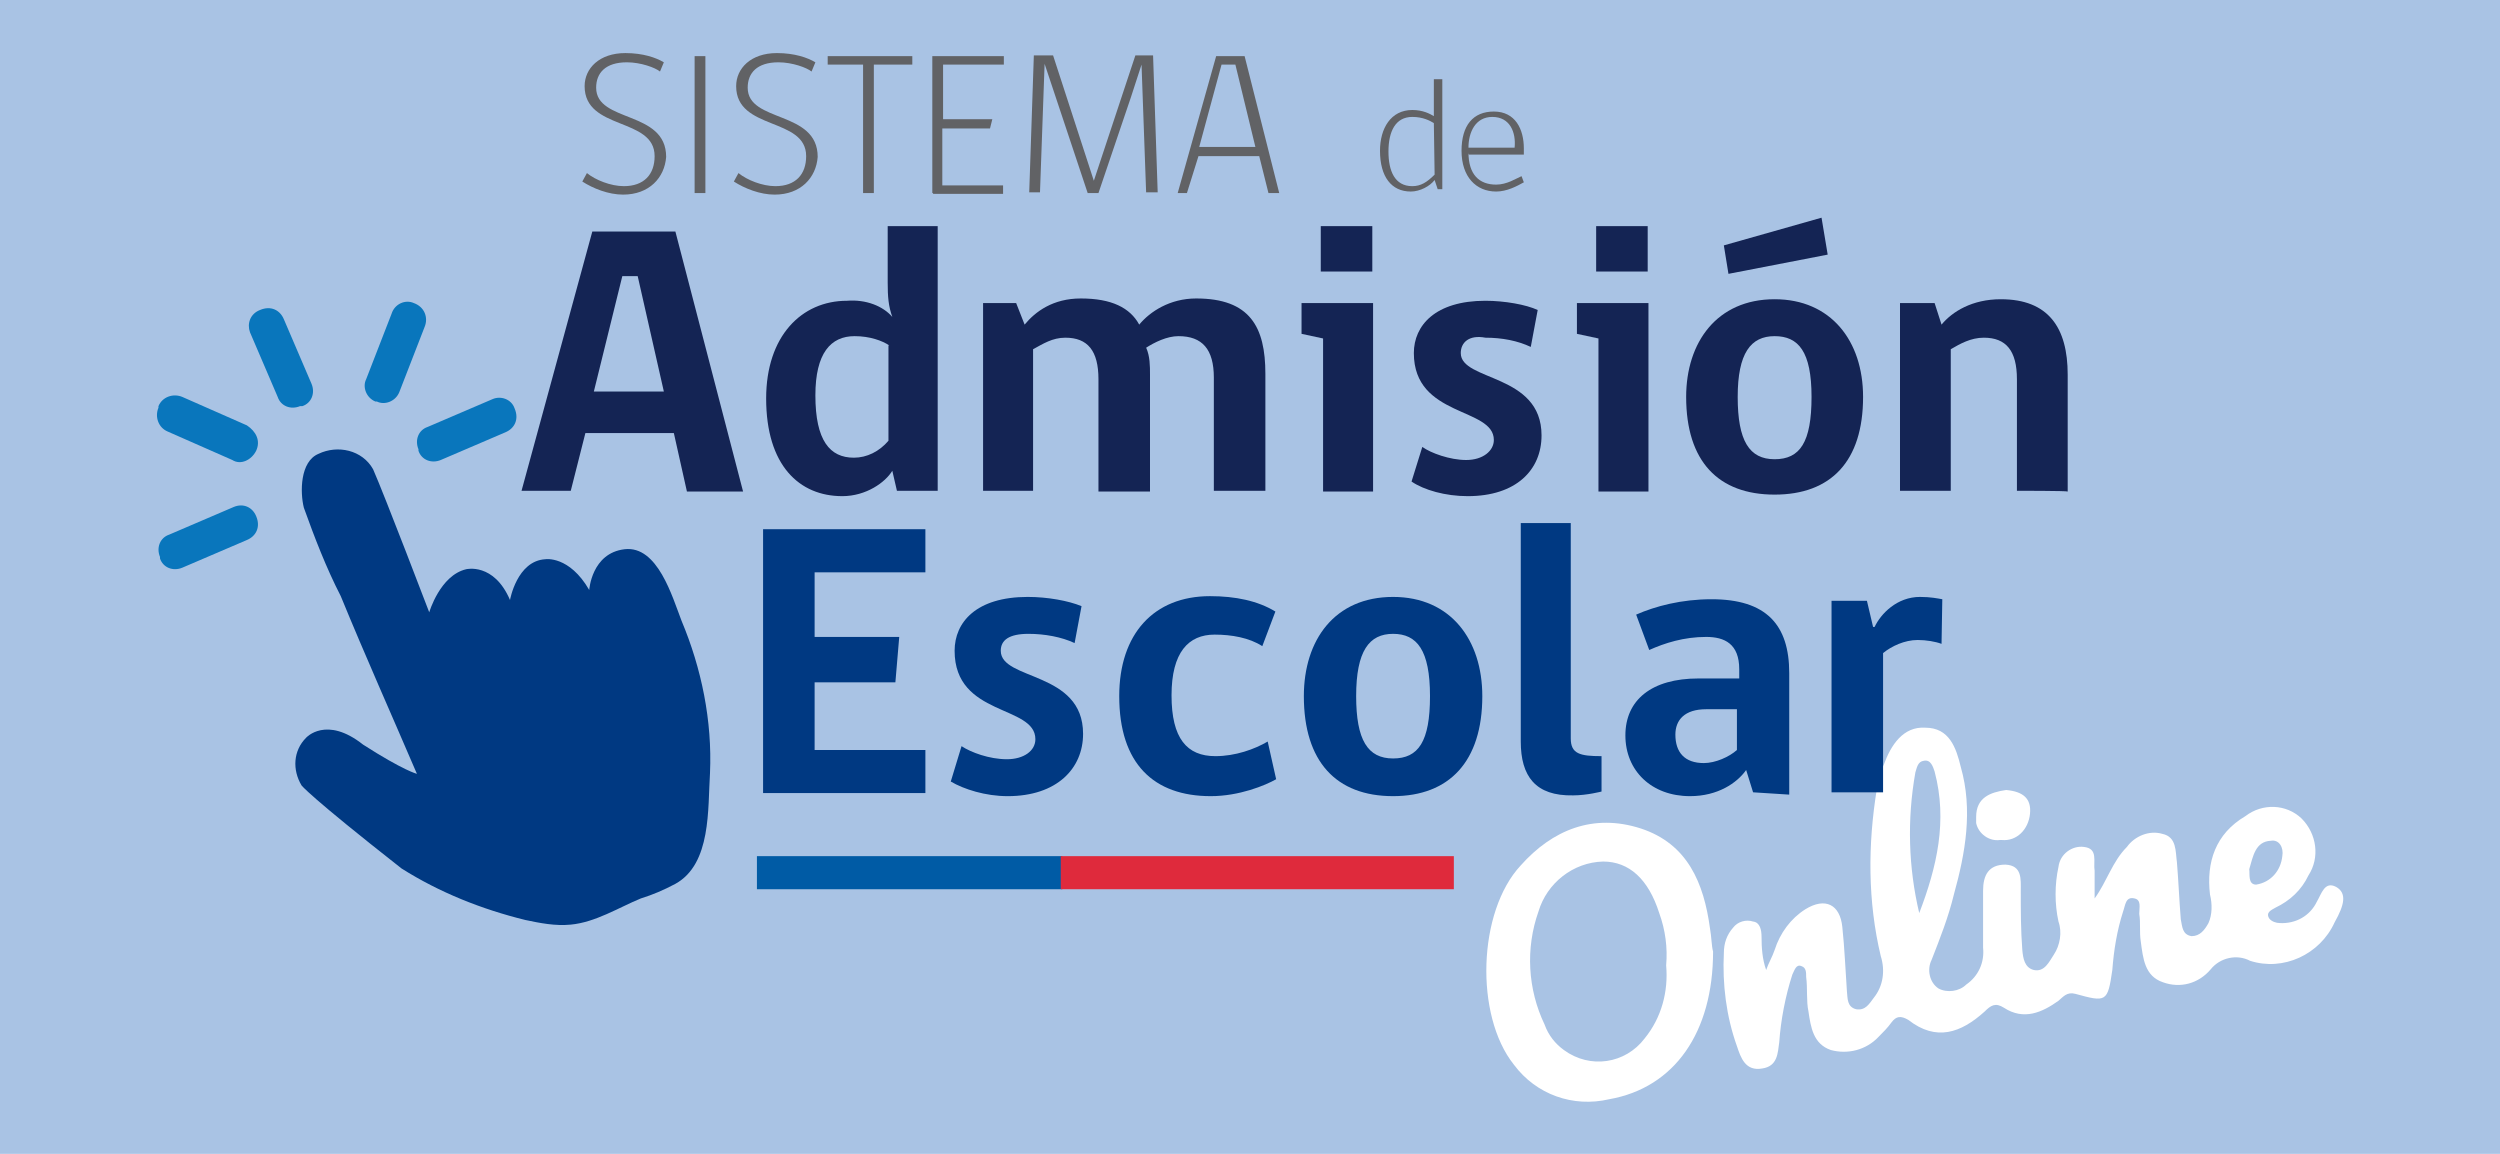 <svg xmlns="http://www.w3.org/2000/svg" xmlns:xlink="http://www.w3.org/1999/xlink" id="Capa_1" x="0px" y="0px" viewBox="0 0 325 150" style="enable-background:new 0 0 325 150;" xml:space="preserve"><style type="text/css">	.st0{fill:#A9C3E4;}	.st1{fill:#FFFFFF;}	.st2{enable-background:new    ;}	.st3{fill:#616265;}	.st4{fill:#142454;}	.st5{fill:#003982;}	.st6{fill:#0976BC;}	.st7{fill:#005BA5;}	.st8{fill:#DF2A3C;}</style><rect class="st0" width="325" height="150"></rect><g id="Grupo_94">	<g id="Grupo_93">		<path id="Trazado_107" class="st1" d="M260.8,102.7c2.2,0.2,3.3,1.1,3.1,3.1c-0.2,2-1.7,3.6-3.7,3.4H260c-1.4,0.2-2.8-0.8-3.1-2.2   c0-0.3,0-0.5,0-0.8C256.9,103.7,258.7,103,260.8,102.7z"></path>		<path id="Trazado_108" class="st1" d="M303.7,115.3c-1.5-0.8-1.9,0.9-2.5,1.9c-0.9,1.9-2.8,2.9-4.8,2.8c-0.5,0-1.1-0.2-1.4-0.6   c-0.5-0.8,0.3-1.1,0.8-1.4c1.9-0.9,3.4-2.3,4.3-4.2c1.5-2.3,1.1-5.4-0.9-7.4c-2-1.9-5.1-2-7.3-0.3c-3.9,2.3-5.1,6-4.6,10.2   c0.3,1.2,0.3,2.6-0.2,3.7c-0.5,0.9-1.1,1.7-2.2,1.7c-1.2-0.2-1.2-1.2-1.4-2.2c-0.2-2.5-0.3-5-0.5-7.4c-0.2-1.4,0-3.3-1.9-3.7   c-1.7-0.5-3.6,0.3-4.6,1.7c-1.9,1.9-2.6,4.5-4.2,6.7c0-1.2,0-2.3,0-3.6c-0.2-1.2,0.5-2.9-1.4-3.1c-1.5-0.2-3.1,0.9-3.3,2.6   c-0.5,2.3-0.5,4.8,0,7.1c0.5,1.4,0.2,3.1-0.6,4.3c-0.6,0.9-1.2,2.3-2.6,2c-1.2-0.3-1.4-1.5-1.5-2.6c-0.2-2.6-0.2-5.1-0.2-7.7   c0-1.5,0.2-3.3-2-3.4c-2.2,0-2.9,1.4-2.9,3.4c0,2.5,0,5,0,7.4c0.2,1.9-0.6,3.7-2.2,4.8c-0.9,0.9-2.5,1.1-3.6,0.5   c-1.2-0.8-1.5-2.5-0.9-3.7c1.1-2.8,2.2-5.6,2.9-8.5c1.5-5.4,2.5-11,0.9-16.6c-0.6-2.5-1.5-5.1-4.6-5.1c-2.9-0.2-4.5,2.3-5.4,4.8   c-0.5,0.9-0.6,2-0.9,3.1c-1.2,7.3-1.2,14.7,0.5,21.8c0.6,1.9,0.3,3.9-0.9,5.4c-0.6,0.8-1.1,1.7-2.3,1.5c-1.2-0.3-1.1-1.4-1.2-2.3   c-0.2-2.8-0.3-5.6-0.6-8.4c-0.3-2.9-2.2-3.9-4.8-2.3c-1.9,1.2-3.3,3.1-4,5.3c-0.3,0.9-0.8,1.7-1.1,2.6c-0.5-1.4-0.6-2.9-0.6-4.3   c0-0.9-0.2-1.9-1.1-2c-0.9-0.3-2,0-2.6,0.8c-0.8,0.9-1.2,2-1.2,3.3c-0.2,4,0.3,8.2,1.7,12.1c0.5,1.5,1.1,3.3,3.3,2.9   c2-0.3,2-2,2.2-3.4c0.2-2.9,0.8-6,1.7-8.8c0.3-0.6,0.5-1.4,1.2-1.1c0.6,0.2,0.6,0.8,0.6,1.4c0.2,1.5,0,3.1,0.3,4.5   c0.3,2,0.6,4.2,2.9,5c2.2,0.6,4.6,0,6.2-1.7c0.6-0.6,1.2-1.2,1.7-1.9c0.6-0.8,1.2-0.9,2.2-0.3c3.6,2.8,6.8,1.7,9.9-1.1   c0.8-0.8,1.4-1.2,2.5-0.5c2.6,1.7,5,0.6,7.1-0.9c0.6-0.5,1.1-1.2,2.2-0.9c4,1.1,4.2,1.1,4.8-3.1c0.2-2.6,0.6-5.1,1.4-7.6   c0.3-0.8,0.3-2,1.5-1.7c0.9,0.2,0.6,1.2,0.6,2c0.2,1.2,0,2.3,0.2,3.6c0.3,2.2,0.5,4.5,2.9,5.3c2.2,0.8,4.6,0.2,6.2-1.7   c1.2-1.5,3.4-2,5.1-1.1c4.3,1.4,9.1-0.8,11-5C304.8,117.6,305.1,116.1,303.7,115.3z M249,100.4c0.2-0.6,0.3-1.4,1.1-1.5   c0.9-0.2,1.2,0.8,1.4,1.4c1.7,6.4,0.3,12.4-2,18.4C248.1,112.8,247.9,106.6,249,100.4L249,100.4z M292.4,113   c0.5-1.7,0.8-3.6,2.8-3.7c1.1-0.2,1.7,0.9,1.5,2c-0.2,1.9-1.5,3.4-3.4,3.7C292.2,115,292.5,113.6,292.4,113L292.4,113z"></path>		<path id="Trazado_109" class="st1" d="M222.3,120.7c-0.8-5.9-2.9-11-9-13c-6.2-2-11.5,0.2-15.6,4.8c-5.6,6-6,19.5-0.9,25.9   c2.9,3.9,7.7,5.6,12.4,4.5c8.5-1.5,13.5-8.7,13.5-19.2C222.5,123,222.5,121.8,222.3,120.7z M213.8,135c-2.5,3.3-7.1,4-10.5,1.5   c-1.1-0.8-2-1.9-2.5-3.3c-2.2-4.6-2.5-9.9-0.8-14.7c1.1-3.7,4.5-6.4,8.4-6.5c3.4,0,5.9,2.3,7.3,6.7c0.8,2.2,1.1,4.5,0.9,6.8   C216.9,128.9,216,132.3,213.8,135z"></path>	</g>	<g class="st2">		<path class="st3" d="M81,25.3c-1.9,0-3.9-0.8-5.3-1.7l0.6-1.1c1.1,0.9,3.1,1.7,4.8,1.7c2.6,0,4-1.5,4-3.9c0-5.1-9.1-3.3-9.1-9.1   c0-2.3,1.9-4.3,5.3-4.3c2.3,0,4,0.6,5,1.2l-0.5,1.2c-0.6-0.5-2.5-1.2-4.3-1.2c-2.8,0-4,1.4-4,3.3c0,4.6,9.1,2.9,9.1,9   C86.4,23.1,84.4,25.3,81,25.3z"></path>		<path class="st3" d="M90.3,25.1V7.3h1.4v17.8H90.3z"></path>		<path class="st3" d="M100.7,25.3c-1.9,0-3.9-0.8-5.3-1.7l0.6-1.1c1.1,0.9,3.1,1.7,4.8,1.7c2.6,0,4-1.5,4-3.9   c0-5.1-9.1-3.3-9.1-9.1c0-2.3,1.9-4.3,5.3-4.3c2.3,0,4,0.6,5,1.2l-0.5,1.2c-0.6-0.5-2.5-1.2-4.3-1.2c-2.8,0-4,1.4-4,3.3   c0,4.6,9.1,2.9,9.1,9C106.1,23.1,104.1,25.3,100.7,25.3z"></path>		<path class="st3" d="M113.6,8.4v16.7h-1.4V8.4h-4.6V7.3h11v1.1H113.6z"></path>		<path class="st3" d="M121.2,25.1V7.3h9.3v1.1h-7.9v7.1h6.4l-0.3,1.2h-6.2v7.4h7.9v1.1h-9.1V25.1z"></path>		<path class="st3" d="M149,25.1l-0.6-16.7l0,0l-1.4,4.3l-4.2,12.4h-1.4l-4.2-12.6l-1.4-4.2l0,0l-0.6,16.7h-1.4l0.6-17.8h2.5   l5.3,16.3l0,0l5.4-16.3h2.3l0.6,17.8H149z"></path>		<path class="st3" d="M154.3,25.1h-1.2l5-17.8h3.7l4.5,17.8h-1.4l-1.2-4.8h-7.9L154.3,25.1z M158.8,8.4l-2.9,10.7h7.3l-2.6-10.7   H158.8z"></path>	</g>	<g class="st2">		<path class="st4" d="M74.2,63.8h-6.4L77,30.1h10.8l8.8,33.8h-7.3l-1.7-7.6H76.1L74.2,63.8z M80.9,35.9l-3.7,15h9.1l-3.4-15H80.9z"></path>		<path class="st4" d="M116,41.2c-0.5-1.4-0.6-2.6-0.6-4.5v-7.3h6.5v34.4h-5.3l-0.6-2.6c-0.9,1.5-3.4,3.3-6.5,3.3   c-5.6,0-9.9-4-9.9-12.7c0-8.1,4.6-12.7,10.5-12.7C112.6,38.9,114.8,39.8,116,41.2z M115.6,44.9c-0.9-0.6-2.5-1.2-4.5-1.2   c-3.1,0-5.1,2.2-5.1,7.7c0,5.9,1.9,8.1,5,8.1c1.7,0,3.3-0.8,4.5-2.2V44.9H115.6z"></path>		<path class="st4" d="M149.5,48.7v15.2h-6.7V49.3c0-3.7-1.4-5.4-4.3-5.4c-1.7,0-2.9,0.8-4.2,1.5v18.4h-6.5V39.4h4.3l1.1,2.8   c1.4-1.7,3.7-3.4,7.3-3.4c4,0,6.4,1.2,7.6,3.4c1.4-1.7,4-3.4,7.4-3.4c7,0,9,3.7,9,9.8v15.2h-6.7V49.1c0-3.7-1.5-5.4-4.6-5.4   c-1.5,0-3.1,0.8-4.2,1.5C149.5,46.3,149.5,47.6,149.5,48.7z"></path>		<path class="st4" d="M172,63.8V44l-2.8-0.6v-4h9.3v24.5H172z M171.7,29.4h6.7v5.9h-6.7V29.4z"></path>		<path class="st4" d="M189.9,45.9c0,3.7,10.5,2.6,10.5,10.7c0,4.5-3.3,7.9-9.6,7.9c-2.9,0-5.7-0.8-7.3-1.9l1.4-4.5   c1.1,0.8,3.6,1.7,5.7,1.7c2.2,0,3.6-1.2,3.6-2.6c0-4.3-10.4-2.9-10.4-11.3c0-3.6,2.8-6.8,9.3-6.8c2.5,0,5.3,0.5,6.8,1.2l-0.9,4.8   c-1.7-0.8-3.7-1.2-5.9-1.2C191,43.5,189.9,44.5,189.9,45.9z"></path>		<path class="st4" d="M207.8,63.8V44l-2.8-0.6v-4h9.3v24.5H207.8z M207.5,29.4h6.7v5.9h-6.7V29.4z"></path>		<path class="st4" d="M242.2,51.6c0,8.4-4.2,12.7-11.5,12.7s-11.5-4.3-11.5-12.7c0-7.1,4-12.7,11.5-12.7   C238,38.9,242.2,44.3,242.2,51.6z M224.7,35.6l-0.6-3.7l12.7-3.6l0.8,4.8L224.7,35.6z M235.5,51.6c0-5.9-1.7-7.9-4.8-7.9   s-4.8,2.2-4.8,7.9c0,5.7,1.5,8.1,4.8,8.1S235.5,57.5,235.5,51.6z"></path>		<path class="st4" d="M262.2,63.8V49.3c0-3.7-1.4-5.4-4.3-5.4c-1.7,0-3.1,0.8-4.3,1.5v18.4H247V39.4h4.5l0.9,2.8   c1.4-1.7,4-3.3,7.7-3.3c6.2,0,8.7,3.7,8.7,9.8v15.2C268.8,63.8,262.2,63.8,262.2,63.8z"></path>	</g>	<g class="st2">		<path class="st5" d="M99.2,103V68.8h21.1v5.6h-14.4v8.4h11l-0.5,5.9h-10.5v8.8h14.4v5.6H99.2z"></path>		<path class="st5" d="M130.1,84.6c0,3.9,10.7,2.6,10.7,10.8c0,4.5-3.4,8.1-9.8,8.1c-2.9,0-5.7-0.9-7.4-1.9L125,97   c1.2,0.8,3.6,1.7,5.9,1.7c2.2,0,3.7-1.1,3.7-2.6c0-4.5-10.5-2.9-10.5-11.5c0-3.7,2.8-7,9.5-7c2.6,0,5.3,0.5,7,1.2l-0.9,4.8   c-1.7-0.8-3.9-1.2-6-1.2C131.2,82.4,130.1,83.2,130.1,84.6z"></path>		<path class="st5" d="M165.9,101.3c-1.4,0.8-4.8,2.2-8.5,2.2c-7.4,0-11.9-4.2-11.9-13c0-8.1,4.5-13,11.8-13c3.3,0,6.2,0.6,8.5,2   l-1.7,4.5c-1.7-1.1-4-1.5-6.2-1.5c-3.4,0-5.6,2.3-5.6,7.9s2,7.9,5.7,7.9c2.6,0,5.1-0.9,6.8-1.9L165.9,101.3z"></path>		<path class="st5" d="M192.7,90.5c0,8.5-4.3,13-11.6,13c-7.4,0-11.6-4.5-11.6-13c0-7.3,4-12.9,11.6-12.9   C188.6,77.6,192.7,83.2,192.7,90.5z M185.9,90.5c0-6-1.7-8.1-4.8-8.1s-4.8,2.2-4.8,8.1c0,5.7,1.5,8.1,4.8,8.1   S185.9,96.4,185.9,90.5z"></path>		<path class="st5" d="M197.7,96.4V68h6.5v28c0,2,1.2,2.3,4,2.3v4.6c0,0-1.9,0.5-3.7,0.5C199.6,103.5,197.7,100.9,197.7,96.4z"></path>		<path class="st5" d="M227.9,103l-0.9-2.9c-1.2,1.7-3.7,3.4-7.3,3.4c-5,0-8.4-3.3-8.4-7.9c0-4.6,3.4-7.4,9.5-7.4h5.3v-1.2   c0-3.3-1.9-4.2-4.3-4.2c-2.9,0-5.4,0.8-7.4,1.7l-1.7-4.6c2.5-1.1,5.9-2,9.8-2c7.1,0,10.1,3.3,10.1,9.6v15.8L227.9,103L227.9,103z    M226,92.2h-4.2c-2.8,0-4,1.4-4,3.3c0,2.3,1.2,3.7,3.7,3.7c1.5,0,3.3-0.8,4.3-1.7v-5.3H226z"></path>		<path class="st5" d="M252.4,83.7c-0.8-0.3-2-0.5-3.1-0.5c-1.7,0-3.4,0.8-4.5,1.7V103h-6.7V78.1h4.6l0.8,3.4h0.2   c0.8-1.7,2.9-3.9,5.9-3.9c1.4,0,2.3,0.2,2.9,0.3L252.4,83.7z"></path>	</g>	<g class="st2">		<path class="st3" d="M186.5,23.4c-0.6,0.8-1.9,1.5-3.1,1.5c-2.5,0-4-1.9-4-5.3c0-2.9,1.4-5.3,4.2-5.3c1.4,0,2.3,0.5,2.8,0.8v-1.7   v-3.1h1.1v14.3h-0.6L186.5,23.4z M186.4,16c-0.5-0.3-1.4-0.8-2.8-0.8c-2.2,0-3.1,1.9-3.1,4.5c0,2.5,0.8,4.5,3.1,4.5   c1.1,0,1.9-0.5,2.9-1.5L186.4,16L186.4,16z"></path>		<path class="st3" d="M190.9,19.8c0,2.9,1.4,4.2,3.6,4.2c1.4,0,2.6-0.8,3.3-1.1l0.3,0.8c-0.9,0.5-2.2,1.2-3.6,1.2   c-2.6,0-4.5-1.9-4.5-5.3c0-3.3,1.5-5.1,4.2-5.1c2.8,0,3.9,2.3,3.9,4.8v0.8h-7.1C190.9,20.1,190.9,19.8,190.9,19.8z M194,15.2   c-2.2,0-3.1,2-3.1,4h6C197.1,17.2,196.3,15.2,194,15.2z"></path>	</g>	<path id="Trazado_110" class="st5" d="M54.2,100.6c-3.3-7.7-6.7-15.3-9.9-23.1c-1.9-3.7-3.4-7.6-4.8-11.5c-0.5-2-0.5-6,1.9-7  c2.5-1.2,5.7-0.5,7.1,2c1.5,3.4,7.3,18.6,7.3,18.6s1.4-4.8,4.8-5.6c0,0,3.6-0.9,5.7,4c0,0,0.9-5.1,4.6-5.3c0,0,3.1-0.5,5.7,4  c0,0,0.3-4.8,4.6-5.3c4.3-0.5,6.2,6.2,7.4,9.3c2.6,6.2,4,13,3.7,19.8c-0.3,4.6,0.2,11.8-4.5,14.4c-1.5,0.8-2.9,1.4-4.5,1.9  c-2.9,1.2-5.9,3.1-9.1,3.4c-2,0.2-4-0.2-5.9-0.6c-5.7-1.4-11.2-3.6-16.1-6.7c-12.1-9.5-13-10.8-13-10.8c-1.2-2-1.1-4.5,0.6-6.2  c0,0,2.6-2.9,7.4,0.9C52.5,100.2,54.2,100.6,54.2,100.6z"></path>	<path id="Rect&#xE1;ngulo_6" class="st6" d="M33.8,40.3L33.8,40.3c1.4-0.6,2.6,0,3.1,1.2l3.6,8.4c0.5,1.2,0,2.5-1.2,2.9H39  c-1.2,0.5-2.5,0-2.9-1.2l-3.6-8.4C32.1,42.1,32.5,40.8,33.8,40.3z"></path>	<path id="Rect&#xE1;ngulo_7" class="st6" d="M53.8,39.4L53.8,39.4c1.4,0.5,1.9,1.9,1.4,3.1L51.9,51c-0.5,1.2-1.9,1.7-2.9,1.2h-0.2  c-1.2-0.5-1.7-1.9-1.2-2.9l3.3-8.5C51.3,39.5,52.7,38.9,53.8,39.4z"></path>	<path id="Rect&#xE1;ngulo_8" class="st6" d="M66.9,53.1L66.9,53.1c0.6,1.4,0,2.6-1.2,3.1l-8.4,3.6c-1.2,0.5-2.5,0-2.9-1.2v-0.2  c-0.5-1.2,0-2.5,1.2-2.9l8.4-3.6C65.1,51.4,66.5,51.9,66.9,53.1z"></path>	<path id="Rect&#xE1;ngulo_9" class="st6" d="M33.3,67.1L33.3,67.1c0.6,1.4,0,2.6-1.2,3.1l-8.4,3.6c-1.2,0.5-2.5,0-2.9-1.2v-0.2  c-0.5-1.2,0-2.5,1.2-2.9l8.4-3.6C31.6,65.4,32.8,65.9,33.3,67.1z"></path>	<path id="Rect&#xE1;ngulo_10" class="st6" d="M33.3,58.6L33.3,58.6c-0.6,1.2-2,1.9-3.1,1.2l-8.4-3.7c-1.2-0.5-1.7-1.9-1.2-3.1v-0.2  c0.5-1.2,1.9-1.7,3.1-1.2l8.4,3.7C33.3,56.1,33.9,57.3,33.3,58.6z"></path>	<rect id="Rect&#xE1;ngulo_11" x="98.4" y="111.3" class="st7" width="39.7" height="4.3"></rect>	<rect id="Rect&#xE1;ngulo_12" x="137.9" y="111.3" class="st8" width="51.1" height="4.3"></rect></g></svg>
